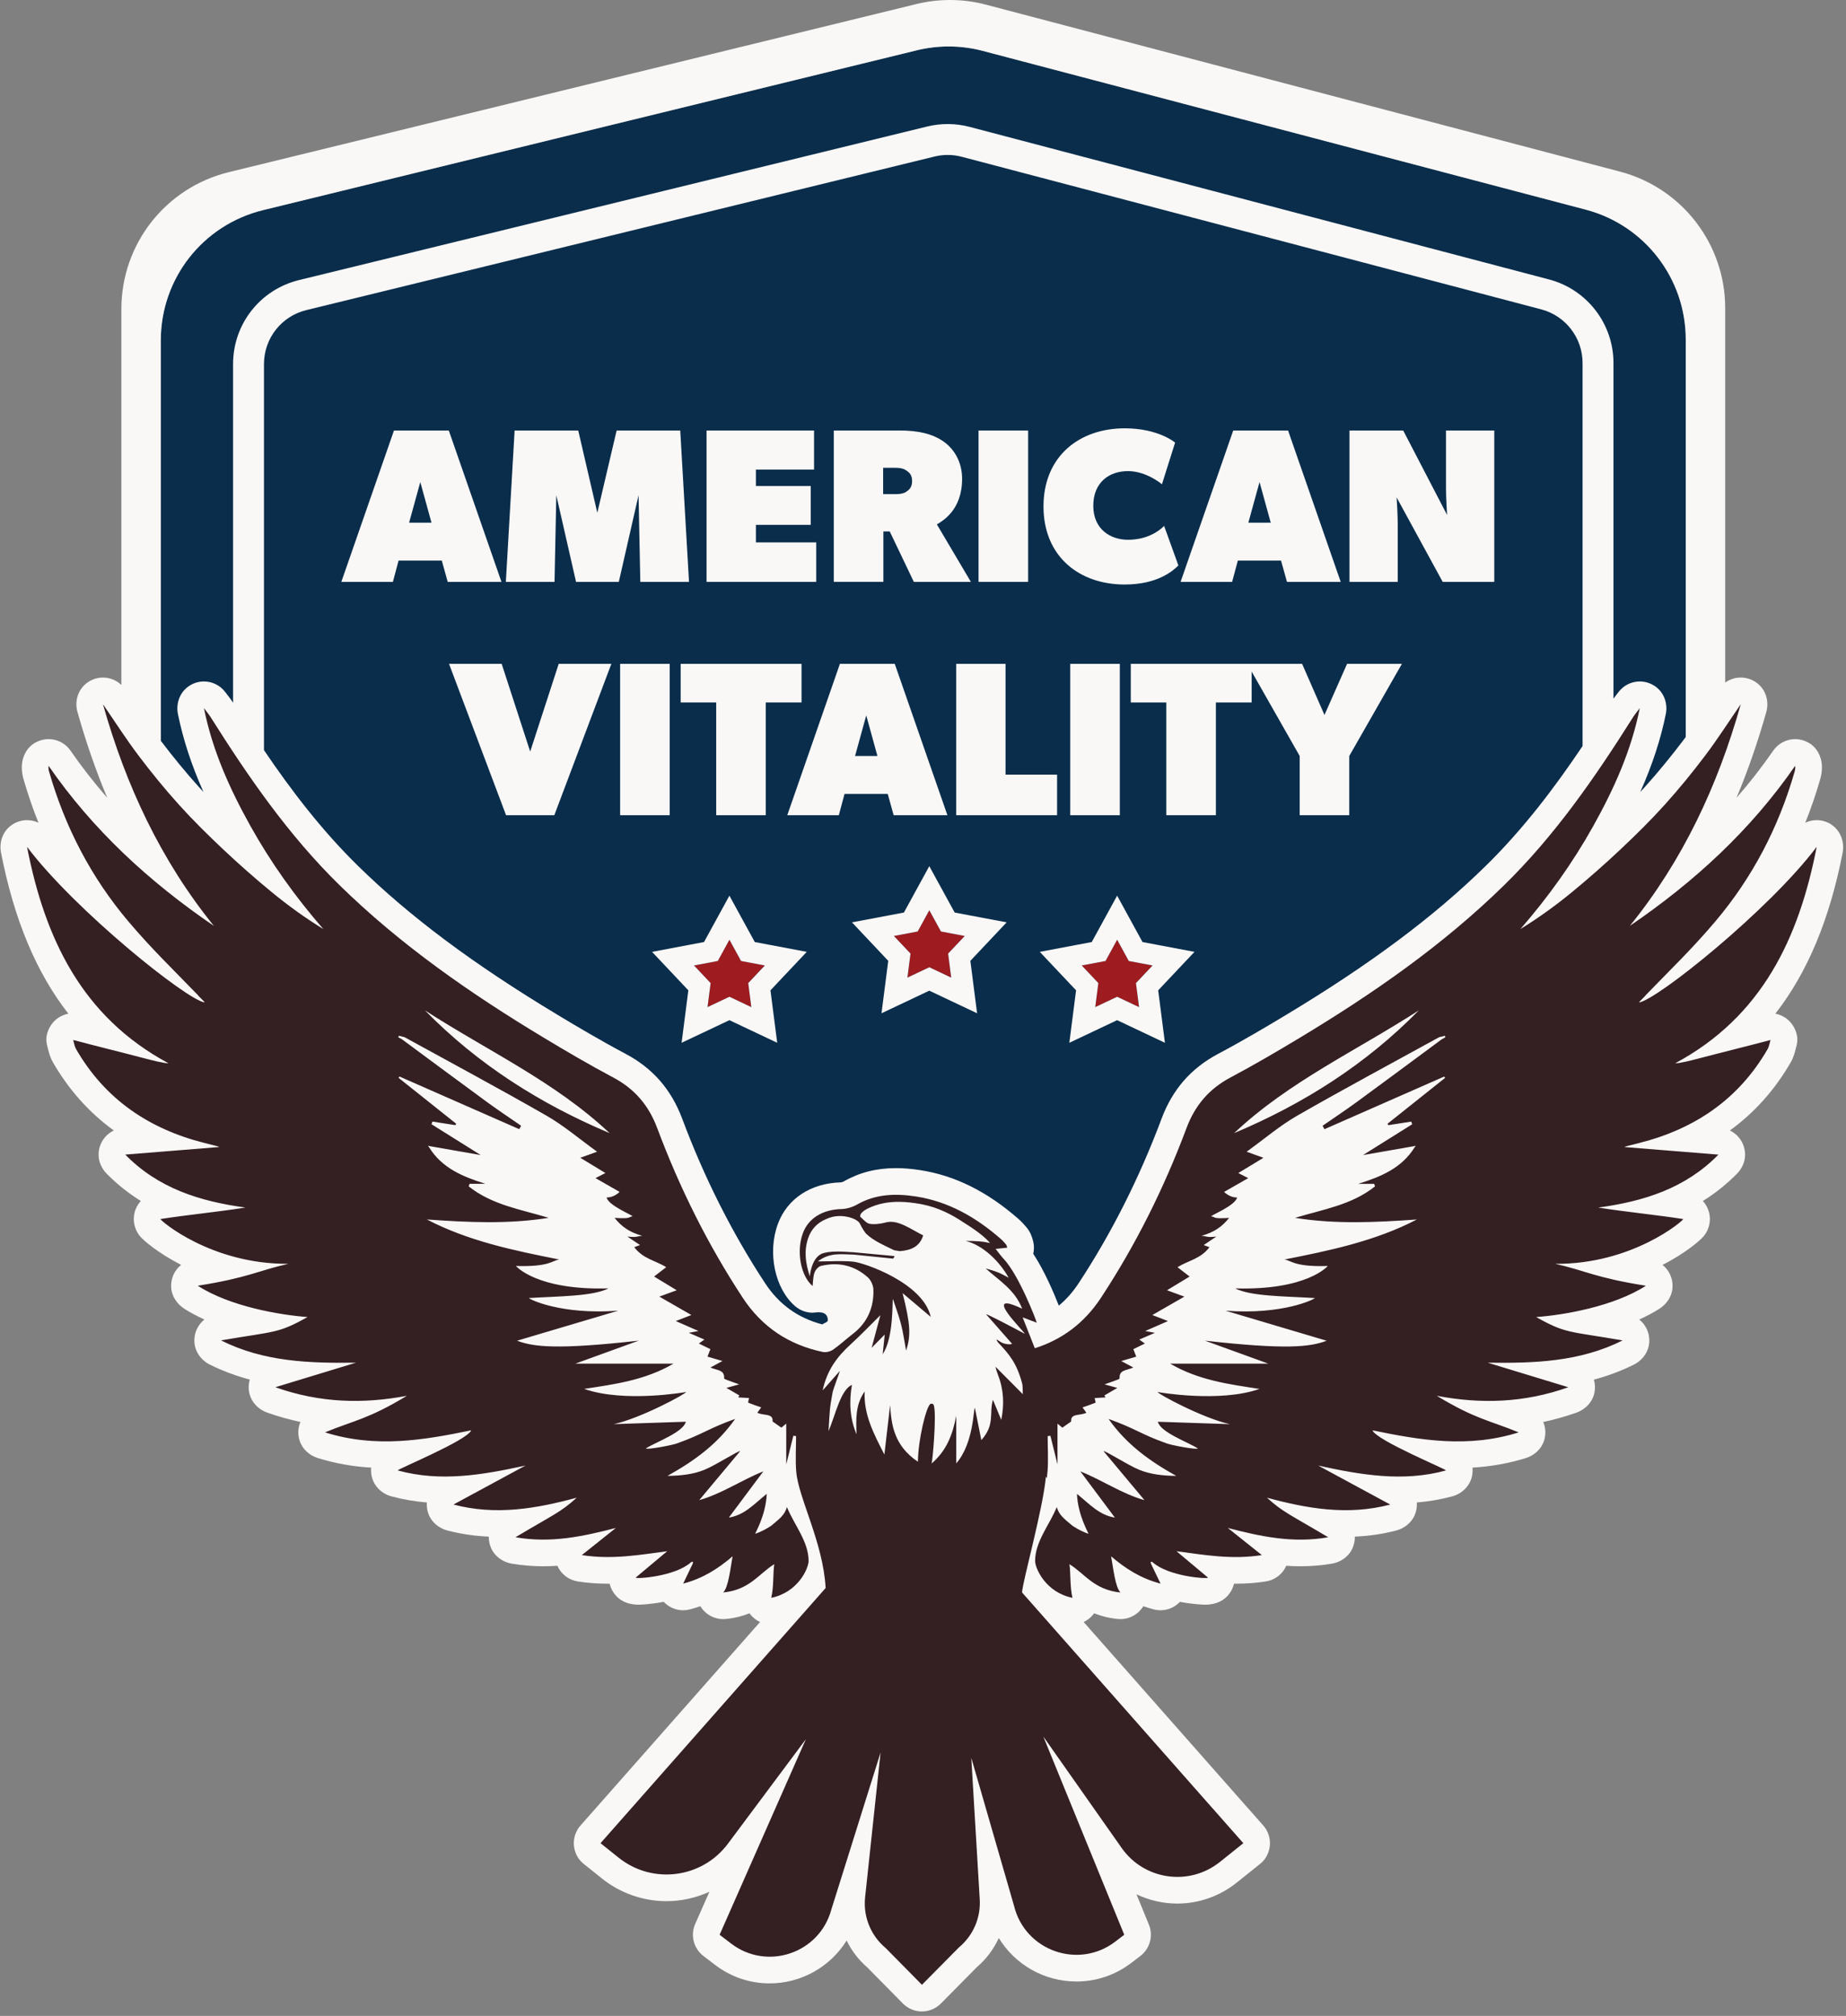 <svg width="261" height="285" viewBox="0 0 261 285" fill="none" xmlns="http://www.w3.org/2000/svg">
<rect x="0" y="0" width="261" height="285" fill="#808080" stroke="none"/>
<g clip-path="url(#clip0_1_418)">
<path d="M218.462 41.622L136.54 20.052C134.924 19.627 133.226 19.612 131.604 20.008L42.787 41.72C38.297 42.818 35.137 46.842 35.137 51.465V114.519C35.137 161.48 59.422 181.341 99.339 206.078L125.253 222.139C128.49 224.145 132.585 224.145 135.822 222.139L161.737 206.078C201.654 181.341 225.939 161.48 225.939 114.519V51.321C225.939 46.764 222.868 42.78 218.462 41.62V41.622Z" fill="#0A2D4B"/>
<path d="M22.737 113.745V48.122C22.737 39.36 28.682 31.788 37.193 29.706L129.626 7.112C131.099 6.752 132.612 6.57 134.127 6.57C135.756 6.57 137.38 6.781 138.955 7.196L224.211 29.642C232.532 31.833 238.342 39.372 238.342 47.976V113.746" fill="#0A2D4B"/>
<path d="M103.13 132.855L104.772 135.859L108.137 136.494L105.788 138.985L106.224 142.381L103.13 140.917L100.035 142.381L100.471 138.985L98.121 136.494L101.486 135.859L103.13 132.855Z" fill="#9E1C20"/>
<path d="M157.949 132.855L159.592 135.859L162.956 136.494L160.607 138.985L161.044 142.381L157.949 140.917L154.853 142.381L155.289 138.985L152.94 136.494L156.305 135.859L157.949 132.855Z" fill="#9E1C20"/>
<path d="M131.392 128.686L133.034 131.69L136.399 132.324L134.05 134.814L134.487 138.21L131.392 136.747L128.296 138.21L128.732 134.814L126.383 132.324L129.748 131.69L131.392 128.686Z" fill="#9E1C20"/>
<path d="M10.345 146.995C10.279 146.993 10.213 146.992 10.147 146.99C10.154 146.949 10.163 146.907 10.17 146.865C10.224 146.915 10.277 146.966 10.331 147.016L10.343 146.996L10.345 146.995Z" fill="#703917"/>
<path d="M60.08 142.84C68.857 148.521 78.474 152.923 86.194 160.198C76.399 156.07 67.564 150.482 60.08 142.84Z" fill="#F6F3F1"/>
<path d="M56.849 146.936C56.671 146.837 56.495 146.738 56.317 146.638C56.344 146.568 56.371 146.499 56.398 146.429C56.668 146.497 56.94 146.566 57.21 146.634C57.089 146.735 56.968 146.836 56.849 146.936Z" fill="white"/>
<path d="M60.661 162.176C60.61 162.108 60.559 162.04 60.508 161.971C60.606 161.995 60.704 162.02 60.802 162.042C60.756 162.086 60.709 162.132 60.662 162.176H60.661Z" fill="white"/>
<path d="M169.97 175.891L170 175.928C169.993 175.932 169.986 175.938 169.979 175.942L169.97 175.892V175.891Z" fill="white"/>
<path d="M169.98 175.956L169.97 175.891C169.97 175.891 170 175.928 170.001 175.925C170.001 175.923 169.981 175.955 169.981 175.955L169.98 175.956Z" fill="#703917"/>
<path d="M135.535 232.877C135.544 232.895 135.552 232.914 135.561 232.932C135.557 232.91 135.554 232.885 135.549 232.863L135.535 232.877Z" fill="#F2A658"/>
<path d="M135.551 232.863C135.47 232.769 135.389 232.676 135.527 232.834C135.483 232.647 135.51 232.762 135.537 232.877L135.551 232.864V232.863Z" fill="#F2A456"/>
<path d="M120.434 173.127C120.519 173.243 120.604 173.36 120.689 173.476C120.634 173.511 120.579 173.545 120.523 173.579C120.465 173.457 120.408 173.334 120.351 173.212L120.434 173.127Z" fill="#703917"/>
<path d="M63.456 60.864H55.702L48.259 82.264H55.548L56.354 79.256H62.464L63.301 82.264H70.9L63.456 60.864ZM57.843 73.891L59.425 68.153L61.006 73.891H57.843Z" fill="#F9F8F7"/>
<path d="M90.532 82.264H97.418L96.177 60.864H87.183L84.453 72.496L81.755 60.864H72.76L71.52 82.264H78.404L78.653 70.013L81.445 82.264H87.492L90.283 70.013L90.532 82.264Z" fill="#F9F8F7"/>
<path d="M115.405 76.682H106.875V74.201H114.629V68.712H106.875V66.386H115.095V60.864H99.897V82.264H115.405V76.682Z" fill="#F9F8F7"/>
<path d="M124.895 75.131H125.795L129.206 82.264H137.27L132.463 74.138C132.918 73.865 133.782 73.354 134.545 72.395C135.342 71.393 136.03 69.904 136.03 67.686C136.03 65.36 134.944 63.498 133.394 62.413C131.844 61.327 129.827 60.862 127.192 60.862H117.887V82.263H124.897V75.13L124.895 75.131ZM124.864 66.137H126.632C127.408 66.137 127.865 66.302 128.182 66.54C128.486 66.768 128.958 67.068 128.958 67.998C128.958 68.929 128.523 69.239 128.182 69.487C127.903 69.705 127.406 69.86 126.632 69.86H124.864V66.138V66.137Z" fill="#F9F8F7"/>
<path d="M145.364 60.864H138.354V82.264H145.364V60.864Z" fill="#F9F8F7"/>
<path d="M159.01 82.637C163.662 82.637 165.834 80.714 166.609 79.939L164.593 74.356C163.662 75.286 161.957 76.309 159.476 76.309C156.995 76.309 154.576 74.82 154.576 71.502C154.576 68.185 156.839 66.602 159.476 66.602C162.114 66.602 164.283 68.463 164.283 68.463L166.145 62.571C166.145 62.571 163.819 60.554 159.012 60.554C152.653 60.554 147.536 64.462 147.536 71.596C147.536 78.731 152.653 82.637 159.012 82.637H159.01Z" fill="#F9F8F7"/>
<path d="M175.013 79.256H181.123L181.96 82.264H189.559L182.116 60.864H174.362L166.919 82.264H174.207L175.014 79.256H175.013ZM178.083 68.153L179.665 73.891H176.5L178.082 68.153H178.083Z" fill="#F9F8F7"/>
<path d="M204.444 68.929C204.444 70.479 204.599 72.805 204.599 72.805L198.397 60.865H190.798V82.266H197.621V74.202C197.621 72.652 197.466 70.326 197.466 70.326L203.98 82.266H211.269V60.865H204.446V68.929H204.444Z" fill="#F9F8F7"/>
<path d="M74.963 106.257L70.93 93.851H63.487L71.551 115.251H78.374L86.438 93.851H78.994L74.963 106.257Z" fill="#F9F8F7"/>
<path d="M94.688 93.851H87.678V115.251H94.688V93.851Z" fill="#F9F8F7"/>
<path d="M108.271 115.251V99.31H113.326V93.851H96.237V99.31H101.261V115.251H108.271Z" fill="#F9F8F7"/>
<path d="M126.352 115.251H133.951L126.507 93.851H118.753L111.31 115.251H118.598L119.405 112.243H125.515L126.352 115.251ZM120.894 106.878L122.476 101.14L124.057 106.878H120.894Z" fill="#F9F8F7"/>
<path d="M149.457 109.514H142.17V93.851H135.191V115.251H149.457V109.514Z" fill="#F9F8F7"/>
<path d="M158.327 93.851H151.317V115.251H158.327V93.851Z" fill="#F9F8F7"/>
<path d="M187.263 101.078L184.1 93.851H176.967H176.346H159.877V99.31H164.901V115.251H171.911V99.31H176.967V94.942L183.759 106.878V115.251H190.768V106.878L198.211 93.851H190.458L187.263 101.078Z" fill="#F9F8F7"/>
<path d="M106.717 133.182L105.753 131.42L103.128 126.624L100.504 131.42L99.539 133.182L97.565 133.554L92.193 134.569L95.944 138.546L97.322 140.008L97.067 142L96.37 147.424L101.312 145.086L103.128 144.227L104.944 145.086L109.886 147.424L109.19 142L108.934 140.008L110.312 138.546L114.064 134.569L108.691 133.554L106.717 133.182ZM106.224 142.381L103.13 140.917L100.035 142.381L100.471 138.985L98.122 136.494L101.487 135.859L103.131 132.855L104.775 135.859L108.14 136.494L105.791 138.985L106.227 142.381H106.224Z" fill="#F9F8F7"/>
<path d="M161.537 133.182L160.572 131.42L157.948 126.624L155.323 131.42L154.358 133.182L152.385 133.554L147.012 134.569L150.763 138.546L152.142 140.008L151.886 142L151.19 147.424L156.132 145.086L157.948 144.227L159.763 145.086L164.705 147.424L164.009 142L163.753 140.008L165.132 138.546L168.883 134.569L163.51 133.554L161.537 133.182ZM161.044 142.381L157.949 140.917L154.854 142.381L155.29 138.985L152.942 136.494L156.306 135.859L157.95 132.855L159.594 135.859L162.959 136.494L160.61 138.985L161.047 142.381H161.044Z" fill="#F9F8F7"/>
<path d="M134.98 129.011L134.015 127.249L131.39 122.454L128.766 127.249L127.801 129.011L125.827 129.384L120.455 130.397L124.206 134.375L125.585 135.838L125.329 137.83L124.632 143.252L129.574 140.915L131.39 140.055L133.206 140.915L138.148 143.252L137.452 137.83L137.196 135.838L138.575 134.375L142.326 130.397L136.953 129.384L134.98 129.011ZM134.487 138.21L131.392 136.747L128.297 138.21L128.733 134.814L126.384 132.324L129.749 131.688L131.393 128.685L133.037 131.688L136.402 132.324L134.053 134.814L134.489 138.21H134.487Z" fill="#F9F8F7"/>
<path d="M258.869 116.529C258.238 116.135 257.543 115.949 256.858 115.949C256.302 115.949 255.754 116.073 255.254 116.307C255.251 116.308 255.247 116.306 255.248 116.301C256.045 114.313 256.746 112.27 257.35 110.171C257.478 109.727 257.631 109.066 257.593 108.228C257.529 106.879 256.831 105.607 255.645 104.964C255.056 104.645 254.43 104.493 253.814 104.493C252.595 104.493 251.426 105.087 250.711 106.122C249.125 108.418 247.403 110.63 245.535 112.769C245.532 112.773 245.526 112.769 245.528 112.765C247.128 108.952 248.524 104.924 249.731 100.658C250.148 99.179 249.68 97.551 248.469 96.606C247.757 96.049 246.933 95.789 246.124 95.789C245.316 95.789 244.564 96.04 243.919 96.505V43.547C243.919 34.499 237.808 26.57 229.056 24.265L139.39 0.656C137.733 0.22 136.025 0 134.313 0C132.72 0 131.128 0.192 129.579 0.57L32.363 24.335C23.411 26.523 17.159 34.489 17.159 43.703V96.836C16.452 96.161 15.518 95.789 14.559 95.789C13.749 95.789 12.925 96.05 12.212 96.606C11.002 97.549 10.534 99.174 10.95 100.65C12.156 104.918 13.553 108.949 15.154 112.765C15.156 112.769 15.15 112.773 15.147 112.769C13.279 110.63 11.555 108.417 9.971 106.122C9.256 105.086 8.088 104.493 6.868 104.493C6.259 104.493 5.64 104.641 5.056 104.954C3.862 105.59 3.156 106.864 3.091 108.215C3.05 109.06 3.204 109.725 3.332 110.171C3.936 112.27 4.637 114.315 5.434 116.303C5.434 116.306 5.432 116.31 5.428 116.308C4.927 116.074 4.38 115.95 3.824 115.95C3.038 115.95 2.237 116.198 1.539 116.718C0.364 117.594 -0.136 119.112 0.145 120.551C1.988 129.964 5.093 137.449 9.661 143.31C9.663 143.313 9.661 143.316 9.658 143.316C8.23 143.583 6.973 144.67 6.608 146.378C6.485 146.952 6.571 147.545 6.74 148.107C6.761 148.178 6.777 148.251 6.795 148.323C6.907 148.782 7.076 149.476 7.501 150.212C9.742 154.087 12.611 157.295 16.087 159.819C16.089 159.82 16.089 159.824 16.087 159.826C14.876 160.405 14.005 161.617 13.941 163.107C13.896 164.171 14.356 165.195 15.105 165.953C16.631 167.496 18.248 168.753 19.906 169.785C19.909 169.785 19.909 169.789 19.906 169.791C19.48 170.255 19.167 170.829 19.017 171.47C18.748 172.605 19.017 173.792 19.753 174.724C20.209 175.301 22.261 177.104 25.601 178.822C25.604 178.822 25.604 178.826 25.601 178.829C24.746 179.517 24.197 180.571 24.192 181.769C24.186 183.112 24.956 184.33 26.091 185.046C26.979 185.605 27.924 186.101 28.896 186.543C28.899 186.543 28.899 186.548 28.896 186.55C27.988 187.277 27.425 188.413 27.482 189.682C27.544 191.075 28.427 192.307 29.676 192.926C31.545 193.851 33.429 194.536 35.313 195.043C35.316 195.043 35.316 195.046 35.316 195.048C35.15 195.609 35.111 196.221 35.229 196.842C35.485 198.195 36.518 199.268 37.817 199.722C39.364 200.264 40.911 200.699 42.472 201.03C42.475 201.03 42.476 201.032 42.475 201.035C42.142 201.825 42.074 202.739 42.354 203.644C42.726 204.849 43.726 205.757 44.93 206.131C47.362 206.885 49.846 207.331 52.469 207.485C52.472 207.485 52.474 207.486 52.474 207.489C52.447 207.792 52.457 208.109 52.502 208.438C52.711 209.937 53.856 211.142 55.317 211.539C56.945 211.982 58.608 212.271 60.347 212.411C60.35 212.411 60.351 212.413 60.351 212.416C60.311 212.933 60.378 213.468 60.566 213.993C60.993 215.191 62.044 216.063 63.276 216.38C65.181 216.872 67.101 217.156 69.108 217.242C69.111 217.242 69.113 217.244 69.113 217.247C69.101 217.768 69.199 218.302 69.418 218.82C69.923 220.017 71.059 220.84 72.341 221.059C73.789 221.306 75.287 221.431 76.794 221.431C77.473 221.431 78.144 221.407 78.806 221.362C78.808 221.362 78.809 221.362 78.811 221.365C79.322 222.531 80.398 223.375 81.682 223.575C83.056 223.79 84.444 223.894 85.928 223.894C86.017 223.894 86.107 223.894 86.196 223.894C86.275 224.232 86.403 224.564 86.579 224.88C87.085 225.785 88.142 226.862 90.299 226.862C90.33 226.862 91.867 226.841 93.835 226.46C93.835 226.46 93.838 226.46 93.84 226.46C94.559 227.227 95.559 227.652 96.591 227.651C96.91 227.651 97.231 227.609 97.55 227.527C98.058 227.393 98.547 227.241 99.016 227.077C99.017 227.077 99.02 227.077 99.02 227.078C99.701 228.211 100.929 228.904 102.25 228.904C102.375 228.904 102.5 228.898 102.627 228.885C103.921 228.756 105.021 228.463 105.967 228.08C105.969 228.08 105.971 228.08 105.971 228.08C106.074 228.222 106.186 228.358 106.31 228.488C106.642 228.836 107.033 229.113 107.456 229.309C107.459 229.309 107.459 229.313 107.456 229.316L82.074 258.085C81.031 259.268 80.798 261.024 81.654 262.507C81.89 262.915 82.218 263.262 82.586 263.556L85.109 265.575C87.69 267.64 90.927 268.777 94.225 268.777C96.338 268.777 98.406 268.312 100.291 267.451C100.293 267.449 100.298 267.452 100.296 267.456L98.291 272.002C97.588 273.598 98.068 275.468 99.454 276.526L101.081 277.77C103.333 279.49 106.007 280.401 108.815 280.401C113.32 280.401 117.406 278.035 119.698 274.351C119.699 274.348 119.703 274.348 119.705 274.351C120.409 275.793 121.406 277.099 122.656 278.174L127.66 283.249C128.368 283.966 129.334 284.37 130.343 284.37C131.352 284.37 132.317 283.966 133.026 283.25L138.137 278.086C139.461 276.948 140.503 275.544 141.215 273.993C141.215 273.99 141.22 273.99 141.222 273.993C143.508 277.737 147.614 280.134 152.204 280.134C155.023 280.134 157.709 279.22 159.972 277.49L161.234 276.525C162.588 275.49 163.081 273.676 162.438 272.099L160.688 267.816C160.688 267.816 160.69 267.809 160.694 267.81C162.472 268.657 164.44 269.116 166.463 269.116C169.487 269.116 172.454 268.075 174.82 266.18L178.099 263.556C178.466 263.262 178.794 262.917 179.03 262.509C179.888 261.025 179.655 259.266 178.611 258.084L153.216 229.313C153.216 229.313 153.216 229.307 153.216 229.306C153.638 229.11 154.027 228.834 154.358 228.488C154.48 228.358 154.594 228.222 154.696 228.08C154.696 228.078 154.699 228.078 154.701 228.08C155.648 228.462 156.747 228.755 158.041 228.885C158.168 228.898 158.293 228.904 158.418 228.904C159.739 228.904 160.967 228.209 161.648 227.078C161.648 227.077 161.65 227.075 161.652 227.077C162.121 227.241 162.611 227.393 163.118 227.527C163.436 227.611 163.758 227.651 164.077 227.651C165.109 227.651 166.108 227.227 166.828 226.46C166.828 226.46 166.831 226.46 166.833 226.46C168.8 226.841 170.338 226.862 170.369 226.862C172.526 226.862 173.582 225.784 174.089 224.88C174.267 224.564 174.393 224.232 174.471 223.894C174.561 223.894 174.65 223.894 174.74 223.894C176.223 223.894 177.612 223.79 178.986 223.575C180.27 223.375 181.347 222.531 181.857 221.365C181.857 221.363 181.86 221.362 181.862 221.362C182.524 221.407 183.193 221.431 183.874 221.431C185.381 221.431 186.879 221.306 188.327 221.059C189.609 220.84 190.744 220.017 191.25 218.82C191.468 218.301 191.567 217.768 191.555 217.247C191.555 217.244 191.557 217.242 191.559 217.242C193.567 217.157 195.487 216.873 197.392 216.38C198.623 216.062 199.674 215.189 200.102 213.993C200.29 213.467 200.356 212.933 200.317 212.416C200.317 212.413 200.318 212.411 200.321 212.411C202.059 212.271 203.721 211.981 205.351 211.539C206.812 211.142 207.957 209.937 208.166 208.438C208.211 208.109 208.221 207.792 208.194 207.489C208.194 207.486 208.196 207.485 208.198 207.485C210.819 207.333 213.3 206.887 215.731 206.134C216.933 205.761 217.933 204.858 218.311 203.657C218.597 202.749 218.53 201.83 218.195 201.037C218.195 201.034 218.195 201.032 218.198 201.031C219.759 200.7 221.307 200.265 222.855 199.724C224.154 199.269 225.186 198.196 225.441 196.844C225.559 196.223 225.521 195.61 225.355 195.05C225.355 195.048 225.355 195.046 225.358 195.046C227.242 194.539 229.126 193.854 230.994 192.929C232.245 192.311 233.127 191.079 233.188 189.685C233.244 188.415 232.682 187.278 231.774 186.553C231.772 186.552 231.773 186.548 231.774 186.546C232.753 186.101 233.704 185.601 234.596 185.037C235.637 184.379 236.38 183.304 236.468 182.076C236.563 180.753 235.996 179.577 235.07 178.831C235.067 178.829 235.068 178.825 235.07 178.823C238.41 177.104 240.462 175.301 240.918 174.725C241.656 173.793 241.924 172.607 241.654 171.472C241.502 170.831 241.191 170.257 240.765 169.792C240.763 169.791 240.765 169.788 240.765 169.786C242.423 168.755 244.04 167.497 245.566 165.954C246.315 165.197 246.775 164.172 246.73 163.108C246.666 161.619 245.795 160.407 244.584 159.827C244.581 159.827 244.581 159.823 244.584 159.82C248.06 157.296 250.93 154.088 253.171 150.212C253.596 149.476 253.766 148.782 253.878 148.323C253.895 148.251 253.912 148.177 253.934 148.106C254.101 147.546 254.187 146.958 254.066 146.387C253.704 144.673 252.443 143.582 251.014 143.314C251.011 143.314 251.01 143.31 251.011 143.309C255.574 137.456 258.677 129.981 260.52 120.584C260.827 119.021 260.21 117.373 258.859 116.53L258.869 116.529ZM223.755 105.472C219.806 111.349 215.37 117.222 210.026 122.454C202.701 129.625 193.772 136.289 181.926 143.428C179.087 145.139 175.712 147.14 172.208 149C168.384 151.032 165.771 154.033 164.222 158.173C161.095 166.53 157.153 174.352 152.504 181.419C151.69 182.657 150.762 183.707 149.709 184.578C149.706 184.58 149.703 184.578 149.702 184.577C148.99 182.748 147.646 179.623 146.086 177.249C146.086 177.249 146.086 177.248 146.086 177.246C146.239 176.585 146.213 175.886 146 175.227C145.926 174.953 145.732 174.225 145.132 173.516C144.807 173.133 144.45 172.725 143.985 172.317C139.546 168.435 134.995 166.18 130.076 165.423C128.858 165.235 127.749 165.144 126.683 165.144C123.939 165.144 121.541 165.749 119.348 166.996C119.162 167.101 118.956 167.153 118.892 167.158C114.632 167.268 111.301 169.462 109.984 173.026C108.474 177.11 109.559 182.232 112.457 184.688C113.15 185.274 114.017 185.583 114.895 185.583C115.359 185.583 116.964 185.158 117.049 186.592C117.07 186.943 116.518 187.036 116.263 187.238C116.263 187.238 116.26 187.238 116.259 187.238C112.799 186.323 110.149 184.413 108.18 181.419C103.53 174.352 99.587 166.531 96.461 158.173C94.912 154.033 92.299 151.032 88.476 149C84.969 147.137 81.596 145.138 78.758 143.428C66.912 136.291 57.983 129.625 50.658 122.454C45.49 117.395 41.173 111.737 37.324 106.055V51.465C37.324 47.838 39.785 44.704 43.307 43.843L132.124 22.131C133.39 21.821 134.724 21.834 135.984 22.165L217.906 43.735C221.351 44.641 223.755 47.762 223.755 51.322V105.472ZM238.341 104.194C238.267 104.293 238.194 104.395 238.119 104.495C236.273 106.94 234.407 109.212 232.572 111.246C232.357 111.483 232.14 111.722 231.917 111.963C233.623 108.127 234.797 104.529 235.523 100.951C235.816 99.507 235.304 97.981 234.122 97.103C233.426 96.586 232.628 96.342 231.846 96.342C230.68 96.342 229.546 96.882 228.818 97.863C228.729 97.981 228.64 98.098 228.549 98.213C228.415 98.386 228.272 98.57 228.124 98.77V51.322C228.124 45.778 224.38 40.92 219.017 39.507L137.097 17.939C135.135 17.422 133.056 17.404 131.085 17.887L42.269 39.598C36.784 40.94 32.953 45.819 32.953 51.466V99.347C32.672 98.909 32.386 98.538 32.132 98.213C32.042 98.096 31.951 97.981 31.863 97.863C31.133 96.882 29.999 96.342 28.835 96.342C28.052 96.342 27.256 96.585 26.56 97.103C25.377 97.983 24.866 99.51 25.159 100.955C25.884 104.532 27.058 108.13 28.764 111.965C28.541 111.723 28.322 111.484 28.108 111.247C26.33 109.276 24.523 107.082 22.734 104.725V48.125C22.734 39.362 28.679 31.79 37.19 29.709L129.626 7.112C131.099 6.752 132.612 6.57 134.127 6.57C135.755 6.57 137.38 6.781 138.955 7.196L224.211 29.642C232.532 31.833 238.342 39.372 238.342 47.976V104.195L238.341 104.194Z" fill="#F9F8F7"/>
<path d="M118.764 193.784C118.795 193.74 118.81 193.769 118.764 193.784V193.784Z" fill="#341F23"/>
<path d="M236.866 150.311C249.131 143.725 254.352 132.612 256.857 119.72C250.12 128.668 234.224 141.416 231.723 141.722C231.786 141.588 232.654 140.794 232.715 140.66C236.28 136.977 239.254 134.137 242.555 130.231C247.786 124.043 251.477 116.942 253.725 109.127C253.799 108.87 253.853 108.606 253.813 108.263C247.54 117.347 239.57 124.668 230.442 130.894C237.943 121.621 242.879 111.057 246.12 99.559C244.463 101.966 242.888 104.434 241.128 106.766C239.308 109.177 237.394 111.53 235.371 113.772C233.377 115.982 231.249 118.079 229.08 120.118C226.878 122.19 224.605 124.193 222.27 126.113C219.967 128.006 217.547 129.758 214.961 131.348C218.914 126.808 222.364 121.978 225.274 116.767C228.194 111.537 230.642 106.113 231.844 100.11C231.519 100.548 231.162 100.967 230.872 101.426C225.532 109.893 219.86 118.102 212.663 125.147C204.025 133.603 194.181 140.444 183.871 146.657C180.616 148.619 177.332 150.546 173.976 152.329C170.942 153.94 168.958 156.271 167.752 159.493C164.597 167.926 160.607 175.956 155.651 183.49C153.325 187.026 150.188 189.378 146.309 190.61C145.729 189.137 145.195 187.782 144.588 186.242C145.338 186.526 145.86 186.724 146.583 186.998C146.455 186.499 144.054 180.257 141.914 177.984C141.519 177.565 141.185 177.086 140.767 176.564C141.407 176.497 141.884 176.446 142.411 176.391C142.344 176.196 142.332 176.047 142.255 175.956C142.019 175.678 141.776 175.396 141.502 175.157C138.022 172.115 134.119 169.862 129.499 169.151C126.663 168.714 123.838 168.78 121.211 170.275C120.553 170.649 119.739 170.909 118.989 170.929C116.339 170.997 114.308 172.202 113.519 174.336C112.565 176.918 113.201 180.379 114.892 181.813C114.967 181.179 114.949 180.514 115.155 179.926C115.291 179.538 115.702 179.057 116.073 178.968C118.55 178.383 120.824 178.885 122.724 180.61C123.133 180.982 123.469 181.729 123.487 182.282C123.571 184.841 122.65 186.987 120.572 188.587C119.628 189.313 118.754 190.137 117.777 190.813C117.394 191.076 116.778 191.227 116.331 191.133C111.536 190.124 107.733 187.609 105.028 183.494C100.073 175.96 96.083 167.929 92.927 159.497C91.721 156.275 89.739 153.944 86.704 152.333C83.347 150.55 80.065 148.623 76.808 146.661C66.498 140.449 56.654 133.607 48.016 125.151C40.821 118.106 35.147 109.897 29.807 101.43C29.517 100.97 29.161 100.552 28.835 100.114C30.039 106.118 32.487 111.541 35.406 116.772C38.314 121.984 41.766 126.812 45.719 131.352C43.133 129.762 40.713 128.01 38.409 126.117C36.073 124.197 33.801 122.194 31.599 120.122C29.43 118.082 27.302 115.984 25.308 113.776C23.285 111.534 21.37 109.183 19.551 106.77C17.792 104.439 16.216 101.971 14.559 99.563C17.799 111.06 22.737 121.626 30.238 130.899C21.11 124.671 13.14 117.351 6.866 108.267C6.826 108.61 6.88 108.873 6.954 109.131C9.202 116.946 12.894 124.047 18.124 130.235C21.425 134.141 24.399 136.982 27.964 140.665C28.027 140.798 28.895 141.592 28.956 141.726C26.455 141.419 10.559 128.672 3.823 119.724C6.328 132.616 11.548 143.729 23.814 150.315C23.166 150.34 21.32 149.852 20.798 149.716C16.878 148.687 14.262 148.062 10.348 147.026C10.48 147.464 10.539 147.943 10.762 148.328C14.849 155.398 21.047 159.597 28.865 161.576C29.352 161.7 30.716 162.045 30.716 162.045C30.823 162.084 30.986 162.122 30.979 162.162C26.684 162.517 22.006 162.876 17.711 163.232C22.388 168.005 28.231 169.835 34.706 170.719C30.658 171.354 26.442 171.754 22.684 172.343C22.64 172.53 29.848 178.754 40.778 178.671C36.585 179.606 35.129 180.639 27.963 181.77C32.545 184.725 39.653 185.918 43.479 186.197C39.276 188.558 38.898 188.18 31.249 189.499C37.354 192.552 43.796 192.732 50.332 192.648C46.632 193.774 42.934 194.9 38.932 196.119C45.218 198.347 51.324 198.508 57.531 197.33C52.097 200.626 50.064 200.809 45.952 202.5C53.147 204.76 59.871 203.602 66.626 202.21C66.051 203.643 56.216 207.688 56.233 207.881C62.315 209.555 68.3 208.504 74.298 207.191C70.902 209.028 67.507 210.867 64.112 212.704C70.123 214.284 75.834 213.281 81.542 211.735C79.25 213.824 78.117 214.202 72.884 217.328C77.914 218.207 82.475 217.203 87.076 216.013C85.53 217.247 83.984 218.479 82.263 219.851C86.513 220.515 90.387 219.829 94.337 219.3C92.848 220.546 91.359 221.792 89.871 223.038C89.992 223.253 95.465 222.874 97.702 220.864C98.105 220.61 97.962 221.022 97.916 221.119C97.51 221.967 97.102 222.815 96.591 223.882C99.4 223.144 101.558 221.754 103.579 220.02C103.277 221.644 103.007 224.381 102.253 225.136C106.024 224.759 107.28 222.479 109.474 221.133C109.278 222.344 109.417 224.383 109.041 225.89C112.812 225.136 114.321 221.743 114.322 220.684C114.329 217.932 112.278 215.573 111.263 213.061C110.925 214.199 110.288 214.654 109.039 215.706C108.951 215.768 107.908 216.461 106.777 216.837C106.777 216.7 108.286 214.197 108.407 211.194C106.558 212.69 105.243 214.202 103.049 214.546C104.754 212.262 106.342 210.136 107.93 208.011C104.785 209.274 102.033 211.194 98.863 212.08C100.814 209.747 102.726 207.458 104.639 205.17C104.504 204.996 101.3 207.091 99.612 207.786C97.982 208.457 96.174 208.634 94.367 208.654C98.044 206.605 101.373 204.252 103.942 200.599C100.126 201.959 99.411 202.742 95.84 204.015C95.303 204.278 91.43 205.003 91.315 204.77C92.717 203.873 96.595 202.507 96.971 200.998L86.775 201.339C90.633 200.503 97.068 196.996 97.001 196.797C97.001 196.797 88.298 198.358 82.593 196.355C86.877 195.703 91.188 195.143 95.225 192.785H81.341C84.271 191.723 87.292 190.629 90.313 189.533C78.87 190.818 75.477 190.441 73.106 189.543C78.02 188.084 82.712 186.691 87.406 185.297C79.248 185.915 74.781 183.646 74.776 183.51C79.115 183.245 83.804 183.275 86.036 182.144C75.839 182.443 72.946 178.977 72.946 178.977C77.739 179.126 78.086 178.187 79.072 178.062C72.618 176.784 66.235 175.462 60.35 172.402C66.108 172.81 71.845 173.09 77.577 172.171C73.662 170.986 69.547 170.349 66.267 167.722C66.328 167.54 66.328 167.543 66.389 167.361H68.627C65.461 166.362 62.488 165.16 60.654 162.177C60.603 162.109 60.552 162.041 60.501 161.973C60.599 161.997 60.697 162.021 60.795 162.044C63.112 162.449 65.428 162.854 67.966 163.297C65.501 161.752 63.253 160.346 61.008 158.939C61.086 158.732 61.07 158.773 61.147 158.564C62.23 158.733 63.312 158.901 64.395 159.07C64.444 158.958 64.438 158.97 64.488 158.859C61.778 156.701 59.068 154.543 56.36 152.384C56.428 152.271 56.408 152.305 56.476 152.191L73.412 159.637C73.576 159.344 73.518 159.448 73.681 159.155C72.078 158.044 70.451 156.968 68.878 155.817C64.853 152.875 60.853 149.899 56.842 146.937C56.664 146.837 56.488 146.738 56.31 146.638L56.393 146.429C56.663 146.497 56.934 146.566 57.204 146.634C63.904 150.321 70.649 153.93 77.28 157.734C79.706 159.125 81.864 160.981 84.42 162.822C83.359 163.206 82.754 163.424 82.045 163.681C83.278 164.428 84.395 165.107 85.598 165.836L84.196 166.555C85.399 167.243 86.444 167.841 87.603 168.505C87.543 168.566 86.789 169.319 85.763 169.292C86.036 170.451 89.468 171.798 89.429 171.959C88.739 172.039 89.429 172.336 86.896 172.179C87.92 173.467 89.051 174.221 90.81 174.716C89.969 174.757 90.184 174.976 88.704 174.821C89.419 175.3 89.919 175.634 90.49 176.017C90.145 176.146 89.945 176.22 89.675 176.321C90.938 177.992 92.665 178.191 94.194 179.147C93.537 179.653 93.058 180.024 92.48 180.469C93.607 181.152 94.579 181.742 95.677 182.408C94.843 182.714 94.124 182.977 93.223 183.308C94.839 184.236 96.268 185.057 97.753 185.911C96.963 186.215 96.332 186.46 95.543 186.764C96.679 187.26 97.599 187.663 98.76 188.172C98.159 188.283 97.858 188.339 97.386 188.426C98.192 188.773 98.847 189.056 99.596 189.378C99.299 189.59 99.093 189.738 98.81 189.941C99.418 190.238 99.898 190.474 100.438 190.738C100.291 191.119 100.168 191.433 100.029 191.794C100.642 191.973 101.143 192.119 102.148 192.413C101.41 192.811 100.987 193.04 100.443 193.333C101.42 193.763 102.466 193.637 102.382 194.867C102.375 194.964 102.83 195.104 103.08 195.201C103.464 195.35 103.854 195.48 104.515 195.713C103.651 195.951 103.114 196.099 102.705 196.213C103.33 196.577 103.928 196.926 104.528 197.276C104.48 197.371 104.431 197.466 104.383 197.56C104.88 197.588 105.379 197.617 105.912 197.646C105.856 197.915 105.746 198.286 105.783 198.302C106.378 198.547 106.992 198.749 107.625 198.969C107.407 199.272 107.246 199.492 107.078 199.725C107.984 200.18 109.356 199.764 109.228 200.959C109.792 201.355 110.128 201.59 110.477 201.835C110.632 201.706 110.888 201.492 111.164 201.263V207.026C111.524 205.568 111.846 204.274 112.167 202.981C112.398 203.009 112.324 203.001 112.556 203.029C112.556 204.703 112.441 206.387 112.577 208.05C112.881 211.768 116.388 218.081 116.734 224.506L84.906 260.581L87.47 262.631C92.254 266.458 99.258 265.56 102.921 260.65L113.944 245.874L101.744 273.528L103.374 274.773C108.462 278.661 115.868 276.148 117.539 269.966L124.503 247.76L122.302 268.352C122.054 271.04 123.148 273.68 125.225 275.405L130.349 280.6L135.579 275.317C137.597 273.64 138.691 271.1 138.519 268.481L137.327 248.514L143.372 269.439C144.923 275.795 152.49 278.467 157.689 274.494L158.954 273.528L147.508 245.498L158.591 261.26C161.781 265.798 168.138 266.703 172.471 263.239L175.792 260.582L144.504 225.134C144.557 223.662 147.482 213.265 147.876 208.768C147.921 208.835 147.963 208.904 148.01 208.971C148.044 208.666 148.078 208.36 148.102 208.053C148.238 206.389 148.123 204.707 148.123 203.032C148.355 203.003 148.281 203.012 148.513 202.983C148.834 204.277 149.153 205.571 149.516 207.029V201.266C149.79 201.494 150.047 201.709 150.202 201.838C150.552 201.592 150.887 201.358 151.451 200.962C151.325 199.768 152.697 200.183 153.601 199.728C153.433 199.497 153.273 199.275 153.054 198.972C153.688 198.752 154.301 198.552 154.897 198.304C154.934 198.289 154.823 197.918 154.768 197.649C155.3 197.619 155.798 197.591 156.296 197.563C156.248 197.467 156.2 197.372 156.151 197.278C156.751 196.929 157.349 196.579 157.975 196.216C157.565 196.102 157.028 195.954 156.164 195.715C156.825 195.481 157.217 195.352 157.599 195.204C157.848 195.107 158.303 194.965 158.297 194.87C158.213 193.639 159.259 193.766 160.237 193.335C159.692 193.041 159.269 192.812 158.532 192.416C159.536 192.122 160.039 191.976 160.65 191.797C160.511 191.436 160.389 191.122 160.241 190.741C160.781 190.476 161.261 190.242 161.869 189.944C161.587 189.74 161.379 189.593 161.082 189.381C161.831 189.058 162.486 188.776 163.292 188.429C162.821 188.342 162.519 188.285 161.918 188.175C163.08 187.666 164.001 187.264 165.135 186.766C164.347 186.462 163.716 186.219 162.925 185.914C164.41 185.061 165.839 184.24 167.455 183.311C166.554 182.981 165.834 182.717 165 182.411C166.098 181.745 167.07 181.155 168.197 180.472C167.62 180.027 167.139 179.656 166.483 179.15C168.012 178.194 169.738 177.997 171.002 176.324C170.732 176.223 170.531 176.149 170.186 176.02C170.757 175.638 171.257 175.302 171.972 174.824C170.493 174.978 170.706 174.76 169.866 174.718C171.624 174.224 172.755 173.469 173.781 172.182C171.247 172.338 171.938 172.041 171.247 171.962C171.209 171.801 174.642 170.453 174.913 169.295C173.887 169.322 173.133 168.569 173.073 168.508C174.233 167.844 175.277 167.247 176.481 166.558L175.078 165.839C176.282 165.109 177.399 164.431 178.632 163.684C177.921 163.428 177.318 163.209 176.256 162.825C178.812 160.984 180.971 159.128 183.396 157.737C190.029 153.932 196.773 150.323 203.473 146.637C203.743 146.568 204.014 146.5 204.284 146.432C204.311 146.502 204.338 146.571 204.365 146.641C204.187 146.74 204.01 146.84 203.833 146.939C199.822 149.902 195.822 152.877 191.797 155.82C190.224 156.971 188.597 158.047 186.994 159.158C187.157 159.451 187.099 159.347 187.263 159.64L204.199 152.194C204.267 152.308 204.246 152.273 204.315 152.387C201.605 154.546 198.897 156.704 196.187 158.862C196.236 158.975 196.23 158.962 196.28 159.073C197.363 158.904 198.445 158.736 199.528 158.567C199.606 158.774 199.591 158.733 199.667 158.942C197.422 160.349 195.176 161.755 192.709 163.3C195.247 162.857 197.563 162.452 199.88 162.047C199.978 162.024 200.077 162 200.175 161.976C200.123 162.044 200.072 162.112 200.021 162.18C198.187 165.163 195.216 166.365 192.048 167.364H194.286C194.347 167.546 194.347 167.543 194.408 167.725C191.128 170.353 187.013 170.99 183.098 172.174C188.83 173.093 194.568 172.813 200.325 172.405C194.44 175.464 188.058 176.787 181.603 178.065C182.589 178.19 182.936 179.129 187.729 178.98C187.729 178.98 184.836 182.444 174.639 182.147C176.87 183.278 181.559 183.248 185.899 183.513C185.894 183.649 181.427 185.918 173.269 185.3C177.963 186.693 182.655 188.086 187.57 189.546C185.198 190.444 181.805 190.822 170.362 189.536C173.383 190.631 176.404 191.727 179.334 192.788H165.45C169.487 195.147 173.798 195.707 178.082 196.358C172.377 198.361 163.674 196.8 163.674 196.8C163.607 196.999 170.042 200.507 173.9 201.342L163.704 201.001C164.08 202.51 167.958 203.876 169.36 204.772C169.245 205.005 165.372 204.282 164.835 204.018C161.264 202.745 160.549 201.963 156.733 200.602C159.302 204.255 162.631 206.608 166.31 208.657C164.502 208.637 162.693 208.46 161.064 207.789C159.376 207.094 156.173 204.997 156.036 205.173C157.949 207.461 159.862 209.75 161.812 212.083C158.642 211.196 155.89 209.277 152.746 208.014C154.333 210.139 155.921 212.265 157.626 214.548C155.431 214.205 154.115 212.693 152.268 211.196C152.39 214.2 153.896 216.703 153.898 216.84C152.767 216.464 151.724 215.77 151.636 215.709C150.387 214.656 149.75 214.2 149.412 213.064C148.397 215.574 146.347 217.933 146.353 220.687C146.356 221.744 147.863 225.139 151.634 225.893C151.258 224.384 151.397 222.345 151.201 221.136C153.395 222.481 154.651 224.762 158.422 225.139C157.668 224.384 157.398 221.647 157.096 220.023C159.116 221.755 161.274 223.145 164.085 223.885C163.573 222.818 163.167 221.97 162.759 221.122C162.713 221.025 162.57 220.613 162.973 220.867C165.21 222.876 170.683 223.256 170.804 223.041C169.315 221.795 167.826 220.549 166.337 219.303C170.287 219.831 174.16 220.516 178.41 219.854C176.69 218.482 175.144 217.25 173.598 216.016C178.199 217.206 182.76 218.212 187.79 217.331C182.557 214.203 181.425 213.827 179.132 211.738C184.84 213.282 190.551 214.287 196.561 212.707C193.167 210.87 189.771 209.032 186.376 207.194C192.374 208.505 198.359 209.558 204.44 207.884C204.459 207.691 194.624 203.646 194.048 202.213C200.803 203.604 207.526 204.762 214.722 202.503C210.608 200.812 208.577 200.629 203.143 197.332C209.35 198.51 215.455 198.35 221.741 196.122C217.74 194.904 214.041 193.777 210.341 192.651C216.878 192.734 223.32 192.555 229.424 189.502C221.775 188.183 221.398 188.561 217.194 186.2C221.021 185.921 228.13 184.727 232.711 181.773C225.547 180.642 224.089 179.609 219.896 178.674C230.825 178.757 238.035 172.533 237.99 172.345C234.231 171.756 230.015 171.355 225.967 170.721C232.441 169.838 238.285 168.007 242.963 163.235C238.667 162.879 233.99 162.52 229.694 162.165C229.687 162.125 229.851 162.086 229.957 162.048C229.957 162.048 231.321 161.703 231.809 161.579C239.627 159.6 245.825 155.401 249.911 148.33C250.134 147.945 250.195 147.467 250.326 147.029C246.413 148.066 243.797 148.69 239.875 149.719C239.354 149.855 237.508 150.342 236.86 150.318L236.866 150.311ZM60.08 142.84C68.857 148.521 78.474 152.923 86.194 160.198C76.401 156.07 67.564 150.482 60.08 142.84ZM143.09 189.976C142.977 190.134 141.851 190.062 141.351 189.632C141.202 189.543 141.051 189.455 140.902 189.365C140.869 189.414 141.041 189.731 141.159 189.84C142.704 191.477 143.738 192.702 144.5 195.509C144.639 196.021 144.577 196.574 144.611 197.107C144.611 197.107 142.059 194.525 140.771 193.246C140.705 193.206 140.963 194.023 141.112 194.404C141.92 196.473 142.008 198.579 141.563 200.734C141.192 199.838 140.834 198.974 140.386 197.891C139.818 199.869 140.722 201.375 138.748 203.596C138.391 201.817 138.114 200.434 137.837 199.05C137.616 199.066 137.706 204.014 135.197 206.887V200.154C134.688 202.883 133.792 205.121 131.714 206.905C131.842 206.659 132.426 200.243 132.048 198.735C131.957 198.37 131.636 198.432 131.558 198.475C130.958 198.806 129.786 203.637 129.786 206.655C126.392 204.393 126.015 201.375 125.853 198.641C125.59 200.908 125.329 203.155 125.04 205.635C123.534 202.701 122.099 199.985 122.25 196.726C120.928 198.6 121.025 200.679 121.107 202.78C120.155 200.539 120.034 198.198 120.451 195.789C118.848 196.474 118.105 200.082 117.157 202.296C117.15 202.293 117.15 202.293 117.143 202.29C117.34 199.114 117.281 199.258 117.718 196.852C117.796 196.426 118.622 194.262 118.748 193.809C118.012 194.644 117.275 195.481 116.313 196.571C116.924 193.688 118.385 191.787 120.235 190.093C121.724 188.73 123.122 187.265 124.476 185.93C124.152 187.139 123.75 188.641 123.239 190.549C123.962 189.813 124.495 189.272 125.089 188.668C124.992 189.6 124.895 190.523 124.8 191.448C126.423 189.057 126.117 183.673 126.252 183.652C126.637 184.833 127.082 185.998 127.391 187.197C127.695 188.378 127.858 189.596 128.112 190.944C128.816 188.784 128.721 187.23 127.614 182.811L131.592 186.175C130.539 181.393 122.2 178.512 120.617 178.365C119.062 178.22 117.484 178.333 115.637 178.333C117.329 177.003 119.037 177.353 120.684 177.37C122.547 177.559 124.411 177.748 126.274 177.937C126.309 177.89 126.345 177.843 126.379 177.795C126.417 177.722 126.456 177.651 126.493 177.58C124.553 177.398 122.613 177.218 120.674 177.037C119.899 177.002 119.125 176.928 118.352 176.936C117.373 176.948 116.653 177.039 116.111 177.276C114.702 177.999 114.513 180.325 114.498 180.433C113.88 178.589 113.666 176.864 114.237 175.115C114.68 173.754 115.594 172.837 116.853 172.327C117.063 172.235 117.281 172.151 117.512 172.084C119.227 171.59 121.237 172.287 121.576 172.988C121.816 173.485 122.089 173.943 122.402 174.359C123.487 175.436 125.012 176.047 126.406 176.746C126.643 176.793 126.888 176.836 127.146 176.868C127.143 176.875 127.139 176.882 127.136 176.89C128.87 176.77 130.048 176.206 130.525 174.652C128.827 173.82 126.964 172.372 125.275 172.816C124.719 172.962 124.118 173.069 123.54 173.064C123.347 173.063 123.158 173.049 122.971 173.02C122.545 172.954 122.179 172.513 121.795 172.171C121.741 172.122 121.686 172.076 121.63 172.031C121.489 171.59 122.203 171.099 122.619 170.89C124.124 170.136 125.683 169.884 127.268 169.913C128.22 169.93 129.181 170.048 130.147 170.218C130.156 170.218 130.163 170.221 130.171 170.223C130.282 170.243 130.394 170.265 130.508 170.291C132.675 170.737 134.568 171.689 136.33 172.884C138.035 173.931 139.443 175.038 139.969 175.739C138.923 175.469 137.746 175.437 136.547 175.44C139.036 176.044 141.399 178.438 142.609 180.641C141.854 180.264 141.478 179.886 139.366 179.334C141.306 181.061 143.517 182.381 144.521 185.02C138.461 182.148 144.999 188.399 144.872 188.558C143.519 187.838 139.515 185.709 139.43 185.817C140.651 187.206 141.873 188.592 143.093 189.981L143.09 189.976ZM174.489 160.197C182.208 152.921 191.825 148.519 200.602 142.839C193.118 150.48 184.283 156.069 174.489 160.197Z" fill="#341F23"/>
</g>
<defs>
<clipPath id="clip0_1_418">
<rect width="260.539" height="284.37" fill="white" transform="translate(0.069)"/>
</clipPath>
</defs>
</svg>
